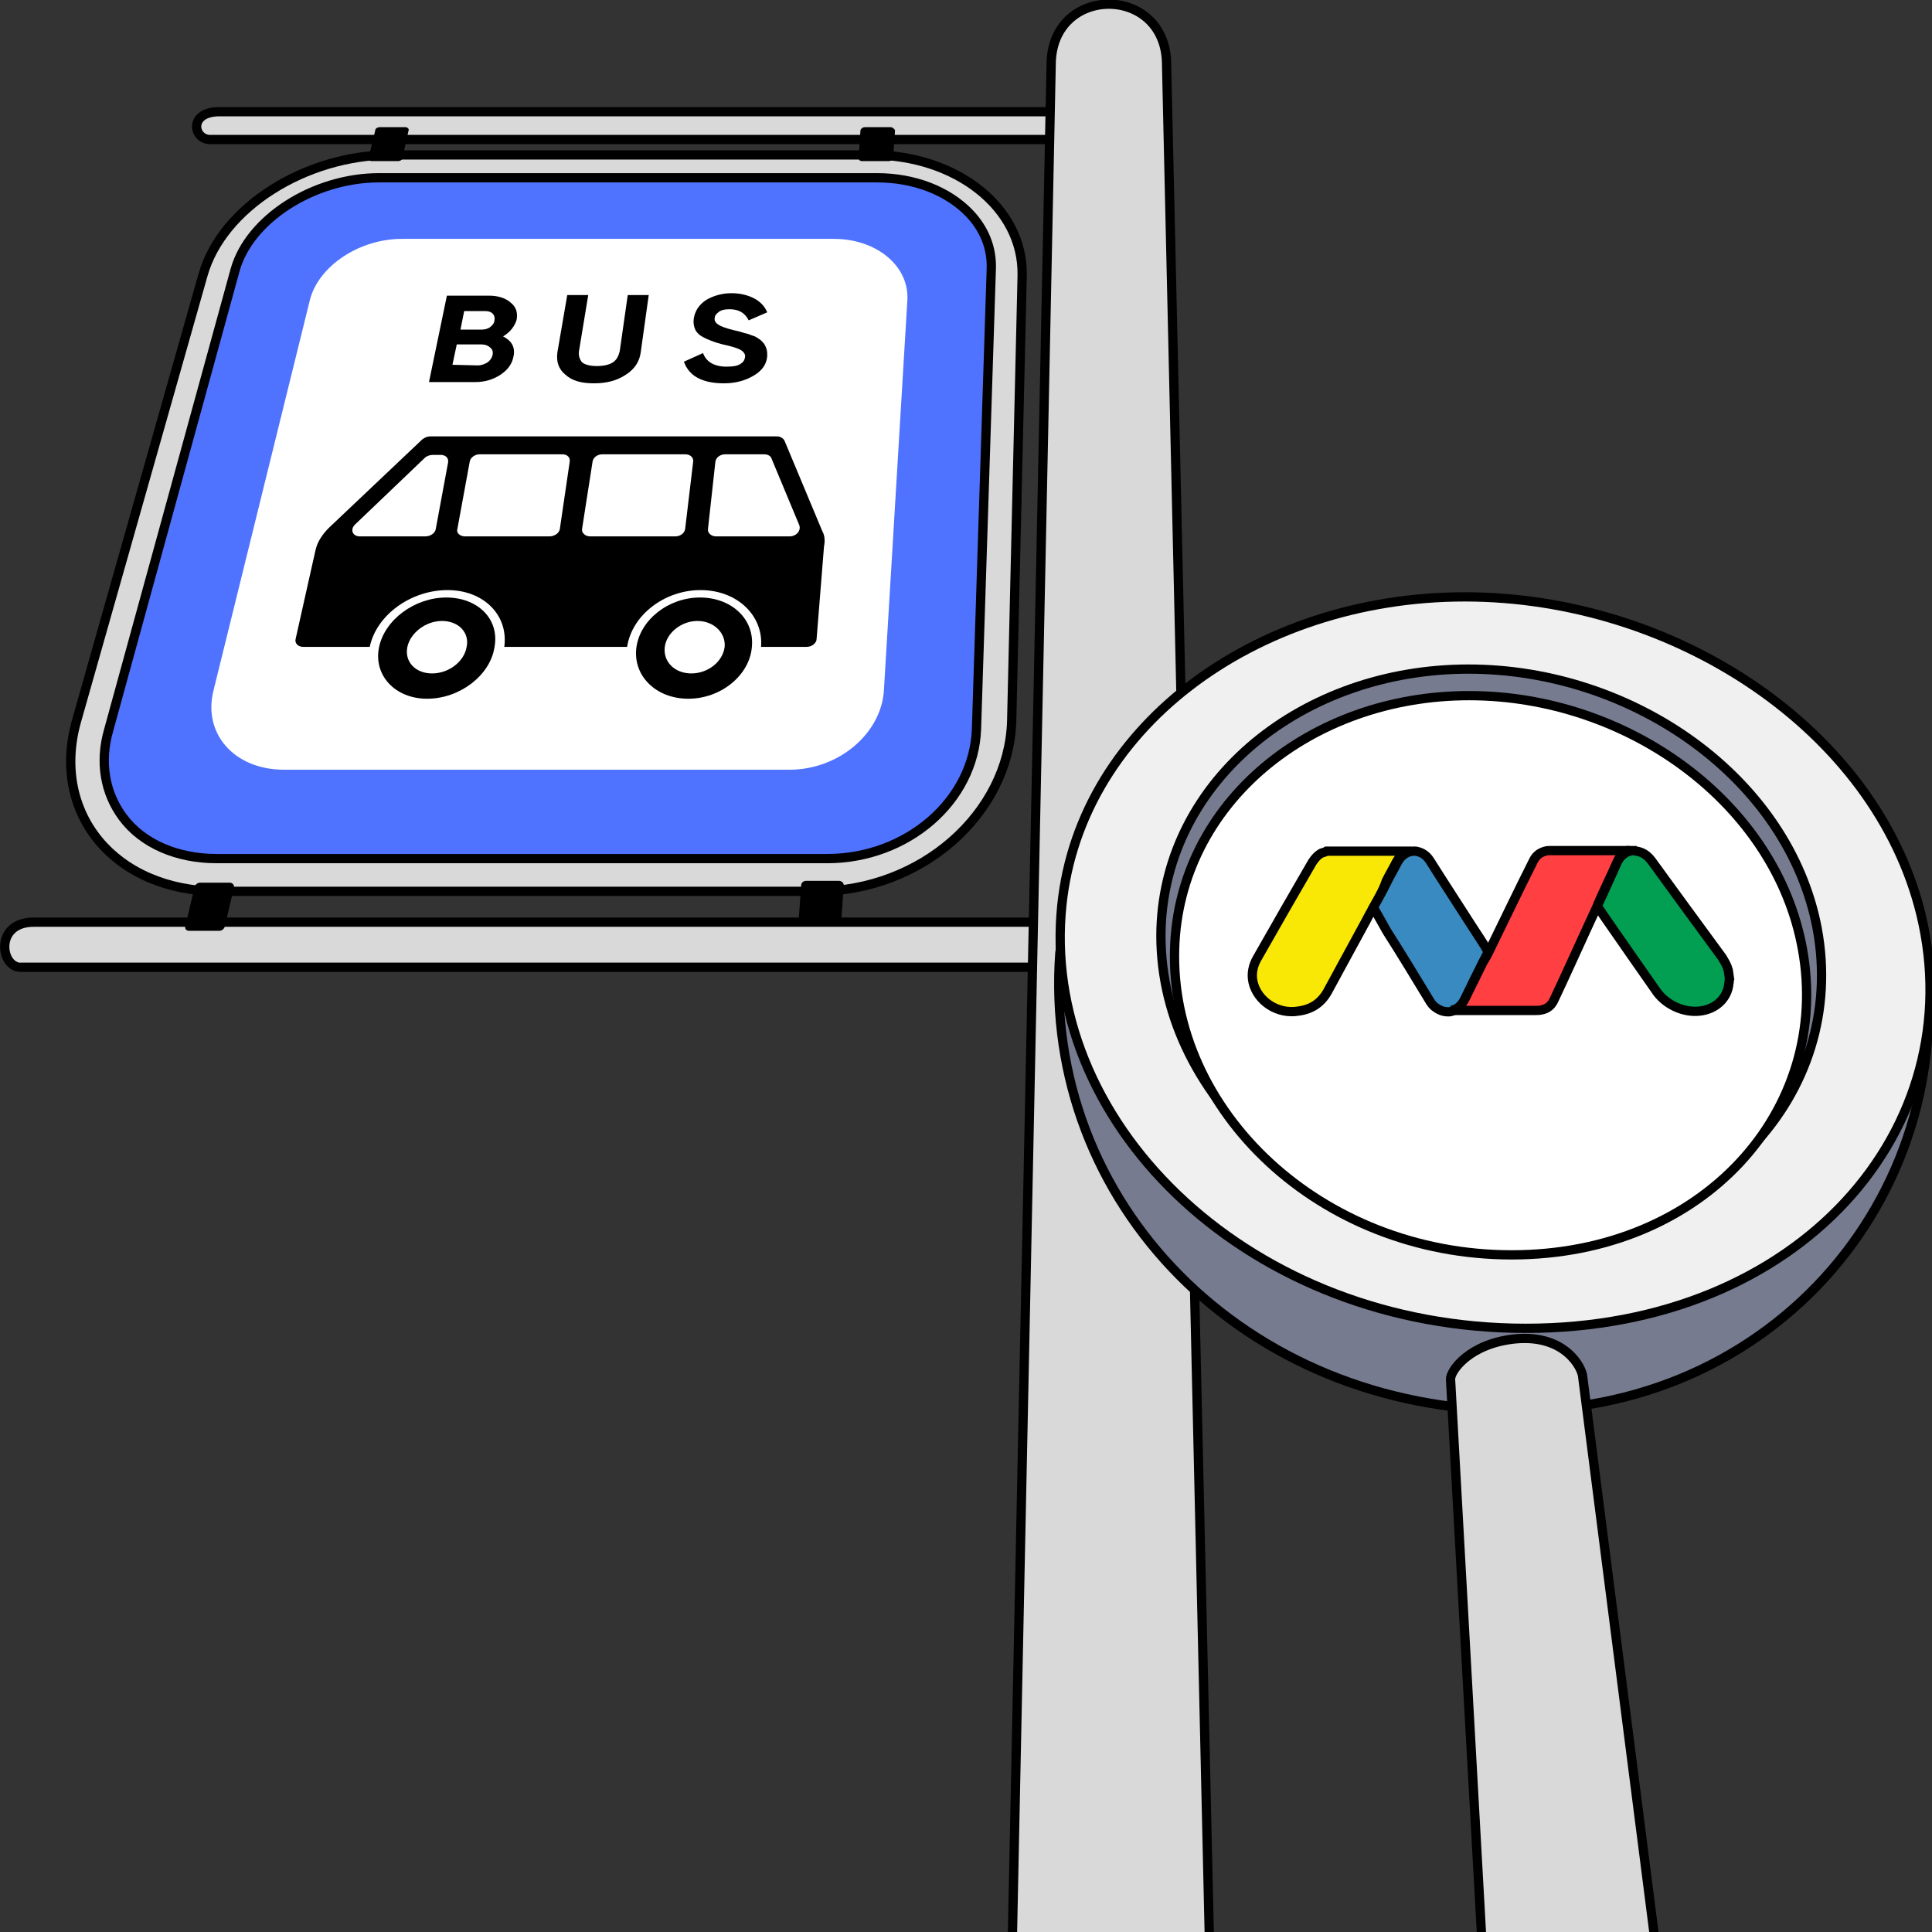 <?xml version="1.0" encoding="UTF-8"?> <svg xmlns="http://www.w3.org/2000/svg" width="313" height="313" viewBox="0 0 313 313" fill="none"><rect x="0" y="0" width="313" height="313" fill="#333333" stroke="none"/><g clip-path="url(#clip0_4369_14741)"><path d="M34.202 22.6H171.502L171.602 18.1H35.902C30.302 17.9 31.302 22.8 34.202 22.6Z" fill="#D9D9D9" stroke="black" stroke-width="1.5"></path><path d="M132.299 144.402H35.498C18.498 144.402 8.199 131.702 12.399 116.802L32.899 44.502C35.998 33.602 49.498 25.102 63.298 25.102H141.199C154.899 25.102 165.799 33.602 165.599 44.602L163.899 116.902C163.399 131.802 149.299 144.402 132.299 144.402Z" fill="#D9D9D9" stroke="black" stroke-width="1.5"></path><path d="M35.099 139.101C28.699 139.101 23.099 136.701 19.899 132.401C16.999 128.501 16.099 123.501 17.599 118.301L38.099 43.701C40.399 35.501 50.799 28.801 61.399 28.801H142.099C148.099 28.801 153.499 30.901 156.999 34.501C159.499 37.101 160.699 40.201 160.599 43.501L158.199 118.101C157.799 129.701 146.999 139.101 133.999 139.101H35.099Z" fill="#4F72FF" stroke="black" stroke-width="1.5"></path><path d="M127.904 124.699H46.004C37.904 124.699 32.803 118.799 34.603 111.799L50.203 48.599C51.603 43.099 58.203 38.699 65.103 38.699H135.104C142.004 38.699 147.304 43.099 147.004 48.599L143.204 111.799C142.804 118.799 135.904 124.699 127.904 124.699Z" fill="white"></path><path d="M72.299 96.801C67.199 96.801 62.299 100.401 61.399 104.901C60.499 109.401 63.999 113.201 69.199 113.201C74.499 113.201 79.399 109.401 80.099 104.901C80.999 100.301 77.399 96.801 72.299 96.801ZM69.999 109.101C67.299 109.101 65.499 107.201 65.999 104.801C66.499 102.501 68.999 100.601 71.599 100.601C74.299 100.601 76.099 102.501 75.599 104.801C75.199 107.201 72.699 109.101 69.999 109.101Z" fill="black"></path><path d="M133.198 85.999L127.098 71.399C126.898 70.999 126.398 70.699 125.898 70.699H69.698C69.198 70.699 68.798 70.899 68.398 71.199L53.298 85.499C52.198 86.599 51.398 87.799 51.098 89.199L47.898 103.499C47.698 104.199 48.298 104.799 49.098 104.799H59.898C60.998 99.599 66.598 95.599 72.498 95.599C78.398 95.599 82.398 99.699 81.698 104.799H101.598C102.398 99.599 107.698 95.599 113.498 95.599C119.398 95.599 123.698 99.699 123.298 104.799H130.698C131.498 104.799 132.298 104.199 132.298 103.499L133.498 88.499C133.698 87.599 133.598 86.699 133.198 85.999ZM70.598 85.699C70.498 86.399 69.698 86.899 68.898 86.899H58.298C57.098 86.899 56.698 85.799 57.498 84.999L68.798 74.199C69.098 73.899 69.598 73.699 70.098 73.699H71.398C72.198 73.699 72.698 74.199 72.598 74.899L70.598 85.699ZM90.698 85.699C90.598 86.399 89.798 86.899 88.998 86.899H75.298C74.498 86.899 73.898 86.299 74.098 85.699L76.098 74.799C76.198 74.099 76.998 73.599 77.698 73.599H91.098C91.898 73.599 92.398 74.099 92.298 74.799L90.698 85.699ZM110.998 85.699C110.898 86.399 110.198 86.899 109.398 86.899H95.598C94.798 86.899 94.198 86.299 94.298 85.699L95.998 74.799C96.098 74.099 96.798 73.599 97.598 73.599H110.998C111.798 73.599 112.398 74.099 112.298 74.799L110.998 85.699ZM127.898 86.899H115.998C115.198 86.899 114.598 86.299 114.698 85.699L115.898 74.799C115.998 74.099 116.698 73.599 117.498 73.599H123.798C124.398 73.599 124.898 73.899 124.998 74.299L129.498 85.099C129.798 85.999 128.998 86.899 127.898 86.899Z" fill="black"></path><path d="M113.401 96.801C108.301 96.801 103.701 100.401 103.101 104.901C102.501 109.501 106.301 113.201 111.501 113.201C116.801 113.201 121.401 109.401 121.801 104.901C122.301 100.301 118.501 96.801 113.401 96.801ZM112.001 109.101C109.301 109.101 107.401 107.201 107.701 104.801C108.001 102.501 110.401 100.601 113.001 100.601C115.601 100.601 117.601 102.501 117.401 104.801C117.101 107.201 114.701 109.101 112.001 109.101Z" fill="black"></path><path d="M81.5 54.498C82.9 55.198 83.5 56.298 83.2 57.698C83 58.898 82.3 59.898 81.1 60.698C79.9 61.498 78.5 61.898 77 61.898H69.5L72.4 47.898H79.2C80.7 47.898 81.9 48.298 82.7 48.998C83.6 49.698 83.9 50.598 83.7 51.798C83.4 52.798 82.7 53.798 81.5 54.498ZM78.6 50.398H75.2L74.6 53.398H78C78.5 53.398 79 53.298 79.4 52.998C79.8 52.698 80.1 52.298 80.1 51.898C80.2 51.498 80.1 51.098 79.8 50.798C79.5 50.498 79.1 50.398 78.6 50.398ZM77.4 59.198C78 59.198 78.5 58.998 79 58.698C79.4 58.398 79.7 57.998 79.8 57.498C79.9 56.998 79.8 56.598 79.4 56.298C79.1 55.998 78.6 55.798 78 55.798H74L73.3 59.098L77.4 59.198Z" fill="black"></path><path d="M96.2 62.101C94.2 62.101 92.7 61.701 91.6 60.701C90.499 59.801 90.1 58.601 90.299 57.101L91.9 47.801H95.299L93.799 56.901C93.7 57.601 93.9 58.201 94.299 58.701C94.799 59.101 95.6 59.301 96.7 59.301C97.799 59.301 98.7 59.101 99.299 58.701C99.9 58.301 100.2 57.701 100.4 56.901L101.7 47.801H105.1L103.8 57.101C103.6 58.601 102.8 59.801 101.4 60.701C99.9 61.701 98.2 62.101 96.2 62.101Z" fill="black"></path><path d="M117.297 62.1C115.497 62.1 114.097 61.8 112.997 61.2C111.897 60.6 111.197 59.7 110.797 58.6L113.897 57.2C114.397 58.6 115.697 59.4 117.697 59.4C118.697 59.4 119.397 59.3 119.897 59C120.397 58.7 120.597 58.4 120.697 57.9C120.797 57.4 120.497 57 119.997 56.7C119.497 56.4 118.497 56.1 117.097 55.8C116.297 55.6 115.697 55.4 115.197 55.2C114.697 55 114.197 54.8 113.697 54.5C113.197 54.2 112.797 53.8 112.597 53.3C112.397 52.8 112.297 52.3 112.397 51.6C112.597 50.4 113.197 49.4 114.397 48.6C115.597 47.9 116.997 47.5 118.497 47.5C119.897 47.5 121.097 47.8 122.097 48.3C123.097 48.8 123.897 49.6 124.297 50.6L121.297 51.9C120.697 50.7 119.697 50.1 118.197 50.1C117.497 50.1 116.897 50.2 116.497 50.5C116.097 50.8 115.797 51.1 115.797 51.5C115.697 51.9 115.897 52.3 116.397 52.6C116.797 52.9 117.697 53.2 118.897 53.5C119.397 53.6 119.797 53.7 120.097 53.8C120.397 53.9 120.697 54 121.197 54.1C121.697 54.3 121.997 54.4 122.297 54.5C122.497 54.6 122.797 54.8 123.097 55C123.397 55.2 123.597 55.5 123.797 55.7C123.897 55.9 124.097 56.2 124.197 56.6C124.297 56.9 124.297 57.3 124.297 57.7C124.197 59 123.497 60 122.197 60.8C120.697 61.7 119.097 62.1 117.297 62.1Z" fill="black"></path><path d="M144.302 20.602H140.102C139.802 20.602 139.502 20.802 139.402 21.102L139.102 25.602C139.102 25.902 139.302 26.102 139.702 26.102H144.002C144.302 26.102 144.602 25.902 144.702 25.602L145.002 21.102C144.902 20.902 144.602 20.602 144.302 20.602Z" fill="black"></path><path d="M65.699 20.602H61.499C61.199 20.602 60.799 20.802 60.799 21.102L59.699 25.602C59.599 25.902 59.899 26.102 60.199 26.102H64.499C64.799 26.102 65.199 25.902 65.199 25.602L66.199 21.102C66.299 20.902 65.999 20.602 65.699 20.602Z" fill="black"></path><path d="M135.897 142.699H130.597C130.197 142.699 129.797 142.999 129.797 143.399L129.297 150.399C129.297 150.799 129.597 151.099 129.997 151.099H135.397C135.797 151.099 136.197 150.799 136.197 150.399L136.697 143.399C136.697 142.999 136.297 142.699 135.897 142.699Z" fill="black"></path><path d="M3.597 156.699H168.197L168.297 149.399H5.597C-1.103 149.299 0.097 157.099 3.597 156.699Z" fill="#D9D9D9" stroke="black" stroke-width="1.5"></path><path d="M198.897 444.201L161.297 445.101L170.297 10.501C170.297 -2.599 188.997 -2.599 188.997 10.501L198.897 444.201Z" fill="#D9D9D9" stroke="black" stroke-width="1.5"></path><path d="M37.219 143H32.419C32.019 143 31.619 143.3 31.519 143.7L30.019 150.1C29.919 150.5 30.219 150.8 30.619 150.8H35.519C35.919 150.8 36.319 150.5 36.419 150.1L37.919 143.7C37.919 143.3 37.619 143 37.219 143Z" fill="black"></path><path d="M311.102 150.001C319.302 190.301 289.502 228.501 245.602 228.501C201.602 228.501 168.802 194.801 171.702 154.401C176.702 116.801 203.202 99.301 236.702 99.301C270.202 99.301 304.002 115.201 311.102 150.001Z" fill="#767B8F" stroke="black" stroke-width="1.5"></path><path d="M311.199 148.099C319.599 182.799 291.599 215.199 247.199 215.199C202.799 215.199 169.299 182.799 171.899 148.099C174.099 118.199 203.299 96.699 237.299 96.699C271.299 96.699 303.899 118.199 311.199 148.099Z" fill="#F0F0F0" stroke="black" stroke-width="1.5"></path><path d="M294.396 150.398C299.396 177.198 277.596 201.098 245.196 201.098C212.796 201.098 187.296 177.098 188.096 150.398C188.896 126.298 211.096 108.398 237.896 108.398C264.696 108.398 289.796 126.198 294.396 150.398Z" fill="#767B8F" stroke="black" stroke-width="1.5"></path><path d="M292 153.699C296.8 179.799 276 203.299 244.9 203.299C213.9 203.299 189.5 179.899 190.3 153.699C191 130.099 212.3 112.699 238 112.699C263.7 112.699 287.7 130.099 292 153.699Z" fill="white" stroke="black" stroke-width="1.5"></path><path d="M280.197 158.601C280.097 158.801 280.197 159.101 280.097 159.301C279.897 161.701 277.997 163.501 275.397 163.801C272.897 164.101 270.097 162.901 268.497 160.801C265.897 157.101 263.397 153.501 260.897 149.901C260.197 148.901 259.497 147.901 258.797 146.801C258.797 146.701 258.797 146.601 258.897 146.501C259.997 144.201 260.997 141.901 261.997 139.701C262.397 138.901 262.997 138.201 263.997 137.901C264.097 137.901 264.197 137.901 264.197 137.801H264.797C264.897 137.901 265.097 137.901 265.197 137.901C266.297 138.101 266.997 138.701 267.597 139.501C271.297 144.601 275.097 149.801 278.997 155.101C279.297 155.601 279.597 156.101 279.797 156.601C279.897 156.801 279.897 157.001 279.997 157.201L280.197 158.601Z" fill="#029E52" stroke="black" stroke-width="1.5"></path><path d="M222.499 146.998C222.099 147.698 221.699 148.398 221.299 149.198C219.299 152.898 217.199 156.698 215.099 160.598C214.099 162.398 212.599 163.498 210.399 163.798C206.999 164.398 203.699 162.198 202.999 159.098C202.699 157.698 202.999 156.398 203.699 155.198C206.699 149.898 209.699 144.698 212.599 139.698C212.999 139.098 213.399 138.598 214.099 138.198C214.399 138.098 214.599 138.098 214.899 137.898H228.599C227.399 138.098 226.699 138.798 226.199 139.698C225.699 140.698 225.099 141.698 224.599 142.698C224.099 144.198 223.299 145.598 222.499 146.998Z" fill="#F9E706" stroke="black" stroke-width="1.5"></path><path d="M224.798 142.698C225.298 141.698 225.898 140.698 226.398 139.698C226.898 138.798 227.598 138.098 228.798 137.898H229.298H229.398C230.498 138.098 231.198 138.698 231.698 139.498C233.898 142.998 236.198 146.498 238.498 150.098C239.398 151.498 240.298 152.798 241.098 154.198C240.798 154.798 240.498 155.398 240.198 155.998C239.198 157.998 238.198 159.998 237.198 162.098C236.798 162.998 236.098 163.598 234.998 163.898C234.198 163.998 233.398 163.798 232.698 163.298C232.198 162.998 231.898 162.598 231.598 162.098C229.298 158.298 226.998 154.498 224.698 150.898C223.998 149.698 223.2 148.2 222.5 147C222.5 147 224.098 144.198 224.798 142.698Z" fill="#388AC0" stroke="black" stroke-width="1.5"></path><path d="M241.202 154.201C242.402 151.701 243.602 149.301 244.802 146.801C246.002 144.301 247.202 141.901 248.402 139.501C248.802 138.701 249.302 138.201 250.302 137.901C250.602 137.801 251.002 137.801 251.302 137.801C255.402 137.801 259.502 137.801 263.602 137.801C263.702 137.801 263.902 137.801 264.002 137.801C263.002 138.101 262.402 138.701 262.002 139.601C261.002 141.901 259.902 144.101 258.902 146.401C258.902 146.501 258.802 146.601 258.802 146.701C258.202 148.001 257.602 149.301 257.002 150.601C255.302 154.301 253.602 158.101 251.802 161.901C251.402 162.801 250.802 163.401 249.802 163.601C249.402 163.701 249.102 163.701 248.702 163.701C244.202 163.701 239.802 163.701 235.302 163.701C235.202 163.701 235.202 163.701 235.102 163.701C236.202 163.501 236.802 162.801 237.302 161.901C238.302 159.901 239.302 157.801 240.302 155.801C240.602 155.401 240.902 154.801 241.202 154.201Z" fill="#FF3F42" stroke="black" stroke-width="1.5"></path><path d="M245.602 216.898C238.102 217.598 234.902 222.098 235.002 223.498L254.402 571.098L301.302 573.298L256.402 222.998C256.302 221.598 253.602 216.198 245.602 216.898Z" fill="#D9D9D9" stroke="black" stroke-width="1.5"></path></g><defs><clipPath id="clip0_4369_14741"><rect width="313" height="313" fill="white"></rect></clipPath></defs></svg> 